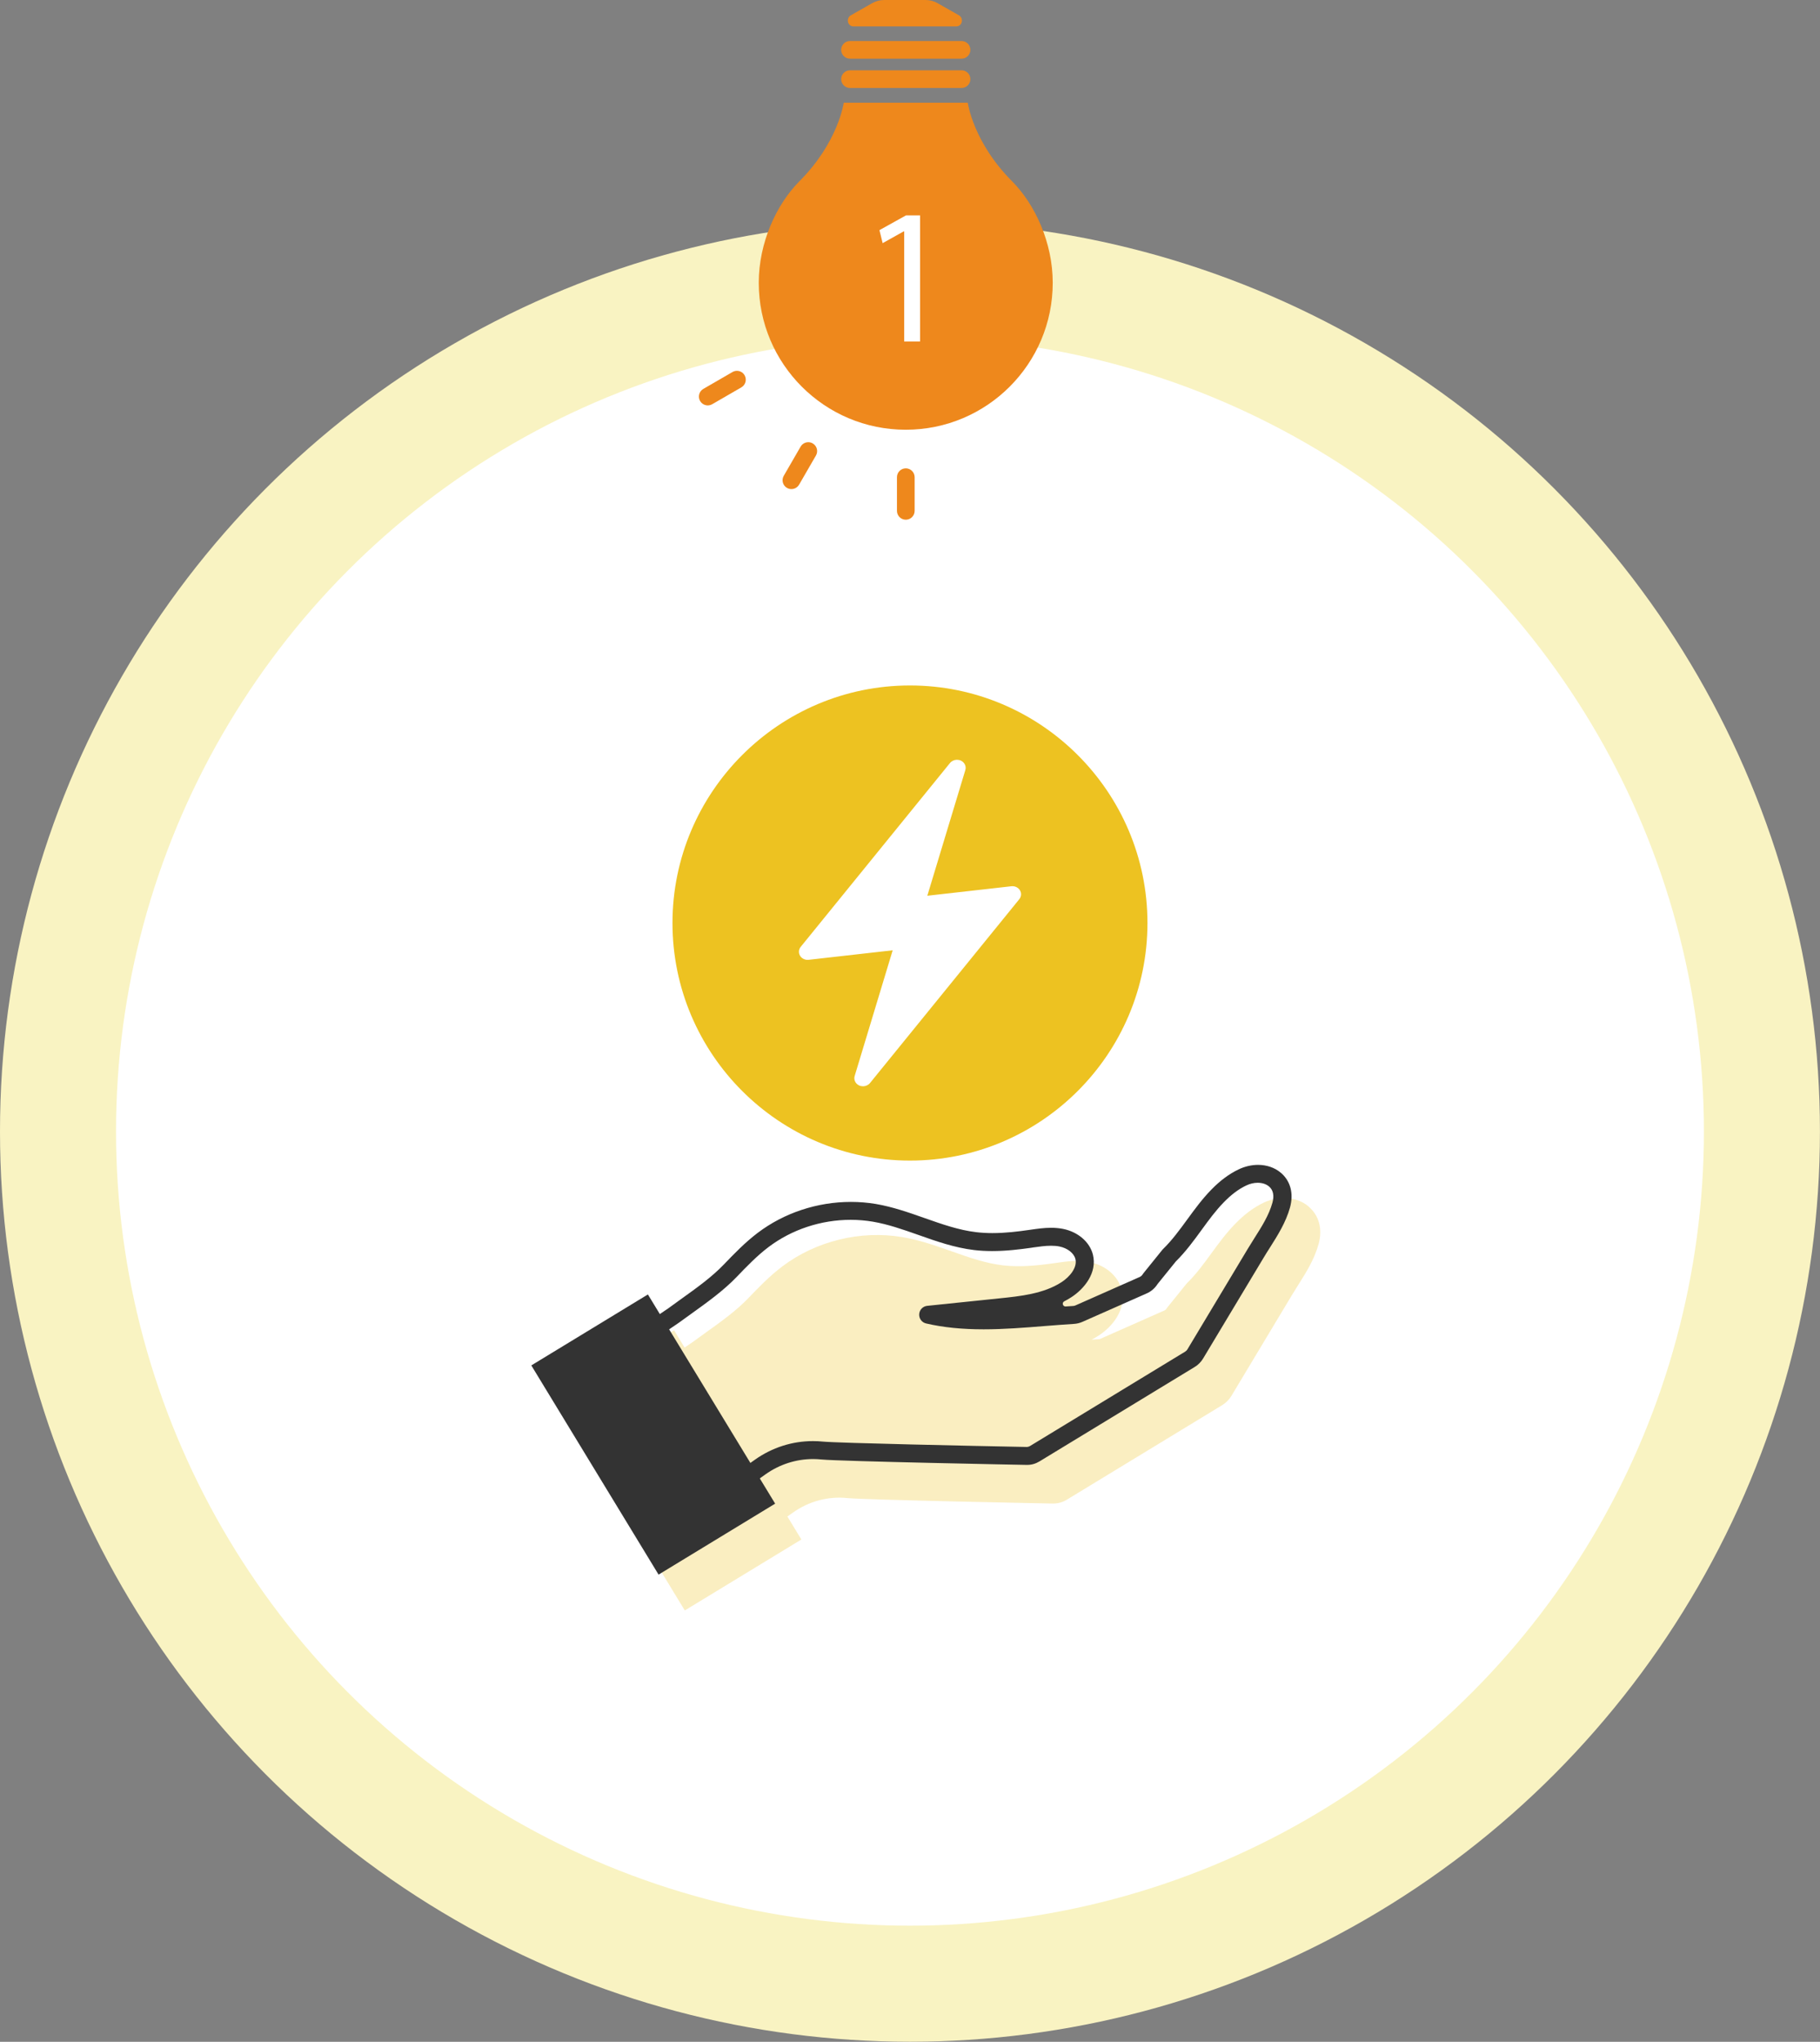 <?xml version="1.0" encoding="UTF-8"?>
<svg id="_レイヤー_1" data-name="レイヤー 1" xmlns="http://www.w3.org/2000/svg" version="1.1" viewBox="0 0 335.67 376.45">
  <rect x="0" y="0" width="335.67" height="376.45" fill="#808080" stroke="none"/>
  <defs>
    <style>
      .cls-1 {
        fill: none;
      }

      .cls-1, .cls-2, .cls-3, .cls-4, .cls-5, .cls-6, .cls-7 {
        stroke-width: 0px;
      }

      .cls-2 {
        fill: #333;
      }

      .cls-3 {
        fill: #f9f3c2;
      }

      .cls-4 {
        fill: #faeec1;
      }

      .cls-5 {
        fill: #ee881c;
      }

      .cls-6 {
        fill: #edc221;
      }

      .cls-7 {
        fill: #fff;
      }
    </style>
  </defs>
  <g>
    <circle class="cls-3" cx="167.83" cy="208.61" r="167.83"/>
    <circle class="cls-7" cx="167.83" cy="208.61" r="146.43"/>
    <g>
      <g>
        <path class="cls-5" d="M167.06,86.35c.9,0,1.63.73,1.63,1.63v6.21c0,.9-.73,1.63-1.63,1.63s-1.63-.73-1.63-1.63v-6.21c0-.9.73-1.63,1.63-1.63Z"/>
        <path class="cls-5" d="M149.08,81.53c.28,0,.56.07.81.22.78.45,1.05,1.45.6,2.23l-3.11,5.38c-.45.78-1.45,1.05-2.23.6-.78-.45-1.05-1.45-.6-2.23l3.11-5.38c.3-.52.85-.82,1.41-.82Z"/>
        <path class="cls-5" d="M135.92,68.37c.56,0,1.11.29,1.41.82.45.78.18,1.78-.6,2.23l-5.38,3.11c-.78.45-1.78.18-2.23-.6s-.18-1.78.6-2.23l5.38-3.11c.26-.15.54-.22.81-.22Z"/>
        <path class="cls-5" d="M156.77,12.96h20.57c.9,0,1.63.73,1.63,1.63s-.73,1.63-1.63,1.63h-20.57c-.9,0-1.63-.73-1.63-1.63s.73-1.63,1.63-1.63Z"/>
        <path class="cls-5" d="M156.77,7.56h20.57c.9,0,1.63.73,1.63,1.63s-.73,1.63-1.63,1.63h-20.57c-.9,0-1.63-.73-1.63-1.63s.73-1.63,1.63-1.63Z"/>
        <path class="cls-5" d="M156.4,4.05c.11.48.52.82.99.82h19c.47,0,.88-.34.99-.82.11-.48-.1-.99-.51-1.22l-3.94-2.24c-.68-.39-1.44-.59-2.21-.59h-7.66c-.77,0-1.53.2-2.21.59l-3.94,2.24c-.41.23-.62.74-.51,1.22Z"/>
        <path class="cls-5" d="M167.06,79.23c14.97,0,27.1-12.14,27.1-27.1,0-7.39-3.26-14.43-7.46-18.67-7.24-7.24-8.21-14.52-8.21-14.52h-22.88s-.97,7.28-8.21,14.52c-4.2,4.24-7.46,11.28-7.46,18.67,0,14.97,12.14,27.1,27.1,27.1Z"/>
      </g>
      <path class="cls-7" d="M166.76,42.65h-.07l-3.9,2.18-.59-2.4,4.9-2.72h2.59v23.25h-2.93v-20.32Z"/>
    </g>
  </g>
  <g>
    <path class="cls-4" d="M241.35,222.44c-2.14-1.8-5.41-2.07-8.31-.69-1.8.86-3.5,2.12-5.2,3.86-1.69,1.73-3.1,3.66-4.46,5.52-1.43,1.96-2.78,3.81-4.42,5.41-.06.06-.12.12-.17.19l-3.48,4.31c-.07.08-.13.17-.18.26-.08.13-.2.24-.34.3l-11.84,5.24c-.09.04-.18.06-.27.07-.45.03-.9.06-1.36.09.46-.24.9-.49,1.34-.78,2.5-1.62,5.11-4.79,4.21-8.41-.62-2.51-2.93-4.51-5.86-5.11-2.16-.44-4.3-.13-6.19.14l-.3.04c-3.07.44-6.36.79-9.59.41-3.17-.38-6.21-1.45-9.44-2.59-2.9-1.02-5.89-2.08-9.05-2.61-7.68-1.31-15.97.71-22.18,5.42-2.35,1.78-4.36,3.87-6.31,5.9-2.19,2.28-4.96,4.26-7.89,6.36-.77.56-1.54,1.11-2.24,1.62l-1.56,1.06-1.93-3.18-21.5,13.08,23.47,38.57,21.5-13.08-2.58-4.24,1.05-.74c2.92-2.07,6.47-3.02,9.97-2.66,3.4.34,36.48.98,37.92,1.01,1.01.01,1.85-.25,2.65-.74l28.6-17.4c.7-.42,1.29-1.02,1.71-1.72l11.14-18.55c.37-.62.76-1.23,1.15-1.85,1.47-2.32,2.99-4.73,3.78-7.57.77-2.77.09-5.3-1.85-6.93Z"/>
    <g>
      <g>
        <path class="cls-1" d="M140.18,270.5c3.32-2.36,7.38-3.46,11.43-3.05,3.35.34,37.71,1,37.71,1,.54,0,1.06-.14,1.52-.42l28.61-17.4c.4-.24.74-.58.98-.99l11.14-18.55c1.72-2.86,3.81-5.63,4.71-8.89,1.3-4.67-3.15-7-7.16-5.1-1.74.83-3.25,2.05-4.58,3.42-3.3,3.38-5.52,7.65-8.91,10.97-1.17,1.44-2.32,2.86-3.48,4.31-.31.52-.77.93-1.32,1.18l-11.85,5.24c-.32.14-.66.22-1.01.24-8.9.53-18.04,1.98-26.79-.03,4.44-.46,8.89-.92,13.33-1.38,4.21-.44,8.59-.93,12.15-3.23,2.07-1.34,3.88-3.69,3.29-6.08-.47-1.87-2.31-3.14-4.2-3.52-1.89-.38-3.84-.07-5.75.21-3.36.48-6.78.82-10.15.42-6.4-.76-12.24-4.13-18.59-5.22-7.14-1.22-14.75.64-20.52,5.01-2.21,1.67-4.14,3.68-6.06,5.68-2.94,3.05-6.83,5.6-10.47,8.27l-19.22,13.05,16.97,27.82,18.23-12.94Z"/>
        <path class="cls-2" d="M121.95,285.1c-.11,0-.22-.01-.33-.03-.45-.09-.84-.37-1.08-.76l-16.97-27.82c-.46-.75-.25-1.73.48-2.23l19.22-13.05c.63-.47,1.31-.95,1.99-1.44l.26-.19c2.95-2.11,5.73-4.1,7.96-6.42,1.94-2.02,3.94-4.09,6.26-5.85,4.86-3.68,10.97-5.71,17.21-5.71,1.55,0,3.09.13,4.59.38,3.11.53,6.09,1.58,8.96,2.59,3.27,1.15,6.33,2.23,9.55,2.61.94.11,1.94.17,2.98.17,2.4,0,4.75-.29,6.74-.58l.29-.04c1.26-.18,2.5-.36,3.8-.36.8,0,1.53.07,2.23.21,2.75.56,4.9,2.42,5.48,4.74.84,3.36-1.63,6.34-3.99,7.86-.41.27-.85.52-1.3.75-.21.11-.32.35-.25.58.06.22.26.37.48.37.01,0,1.39-.09,1.39-.09.15,0,.3-.04.44-.1l11.84-5.24c.24-.11.44-.28.57-.5.04-.07.09-.14.14-.2l3.48-4.31s.08-.1.13-.14c1.66-1.62,3.02-3.48,4.46-5.45,1.38-1.89,2.77-3.79,4.43-5.49,1.65-1.7,3.31-2.92,5.06-3.76,1.14-.54,2.37-.83,3.57-.83,1.6,0,3.09.51,4.2,1.45,1.79,1.5,2.41,3.84,1.7,6.41-.77,2.76-2.27,5.13-3.72,7.42-.4.63-.8,1.25-1.17,1.88l-11.14,18.55c-.38.63-.91,1.17-1.54,1.55l-28.61,17.4c-.75.45-1.48.66-2.32.66-.4,0-34.49-.66-37.94-1-.5-.05-1-.08-1.5-.08-3.16,0-6.21.98-8.81,2.83l-18.23,12.94c-.28.2-.61.3-.96.3ZM156.92,224.9c-5.51,0-10.91,1.79-15.2,5.04-2.11,1.6-4.02,3.58-5.86,5.5-2.43,2.53-5.46,4.7-8.39,6.8-.79.56-1.55,1.11-2.3,1.66l-17.57,11.93c-.22.15-.29.45-.15.67l14.7,24.1c.07.12.19.2.33.23.03,0,.07.01.1.01.1,0,.2-.03.29-.09l16.35-11.61c3.17-2.25,6.88-3.44,10.72-3.44.61,0,1.23.03,1.83.09,2.74.27,28.06.81,37.58.99h0c.22,0,.44-.07.63-.18l28.61-17.4c.17-.11.32-.25.42-.43l11.14-18.55c.39-.65.79-1.29,1.2-1.93,1.39-2.19,2.69-4.25,3.33-6.55.36-1.31.14-2.34-.63-2.99-.52-.44-1.26-.68-2.09-.68-.71,0-1.42.17-2.13.51-1.39.66-2.74,1.67-4.11,3.08-1.51,1.54-2.77,3.27-4.11,5.11-1.44,1.98-2.93,4.01-4.74,5.8l-3.36,4.15c-.51.8-1.2,1.39-2.02,1.75l-11.85,5.24c-.5.22-1.03.35-1.57.38-1.81.11-3.63.26-5.46.4-3.71.3-7.47.6-11.2.6-3.98,0-7.45-.35-10.6-1.08-.79-.18-1.33-.9-1.28-1.71.05-.81.67-1.46,1.48-1.54l13.33-1.38c3.81-.39,8.12-.84,11.42-2.97,1.56-1.01,2.97-2.73,2.58-4.29-.27-1.07-1.45-2-2.93-2.3-.48-.1-1-.14-1.58-.14-1.07,0-2.21.17-3.31.32l-.3.05c-2.11.3-4.62.61-7.24.61-1.17,0-2.29-.06-3.34-.19-3.59-.43-6.98-1.62-10.25-2.78-2.92-1.03-5.61-1.97-8.42-2.45-1.32-.22-2.68-.34-4.05-.34Z"/>
      </g>
      <rect class="cls-2" x="107.89" y="241.92" width="25.17" height="45.15" transform="translate(-119.93 101.16) rotate(-31.32)"/>
    </g>
    <path class="cls-6" d="M167.83,126.38c-24.15,0-43.8,19.65-43.8,43.8s19.65,43.8,43.8,43.8,43.8-19.65,43.8-43.8-19.65-43.8-43.8-43.8ZM187.99,165.79l-27.53,33.89c-.3.37-.76.58-1.24.6-.26,0-.52-.04-.76-.15-.69-.32-1.04-1.05-.83-1.75l7.01-23.17-15.5,1.75s-.1,0-.14.01c-.59.02-1.14-.27-1.44-.75-.32-.52-.27-1.17.12-1.65l27.53-33.89c.3-.37.76-.58,1.24-.6.26,0,.52.04.76.15.69.32,1.04,1.05.83,1.75l-7.01,23.17,15.5-1.75s.09,0,.14-.01c.59-.02,1.14.27,1.44.75.32.52.27,1.17-.12,1.65Z"/>
  </g>
</svg>